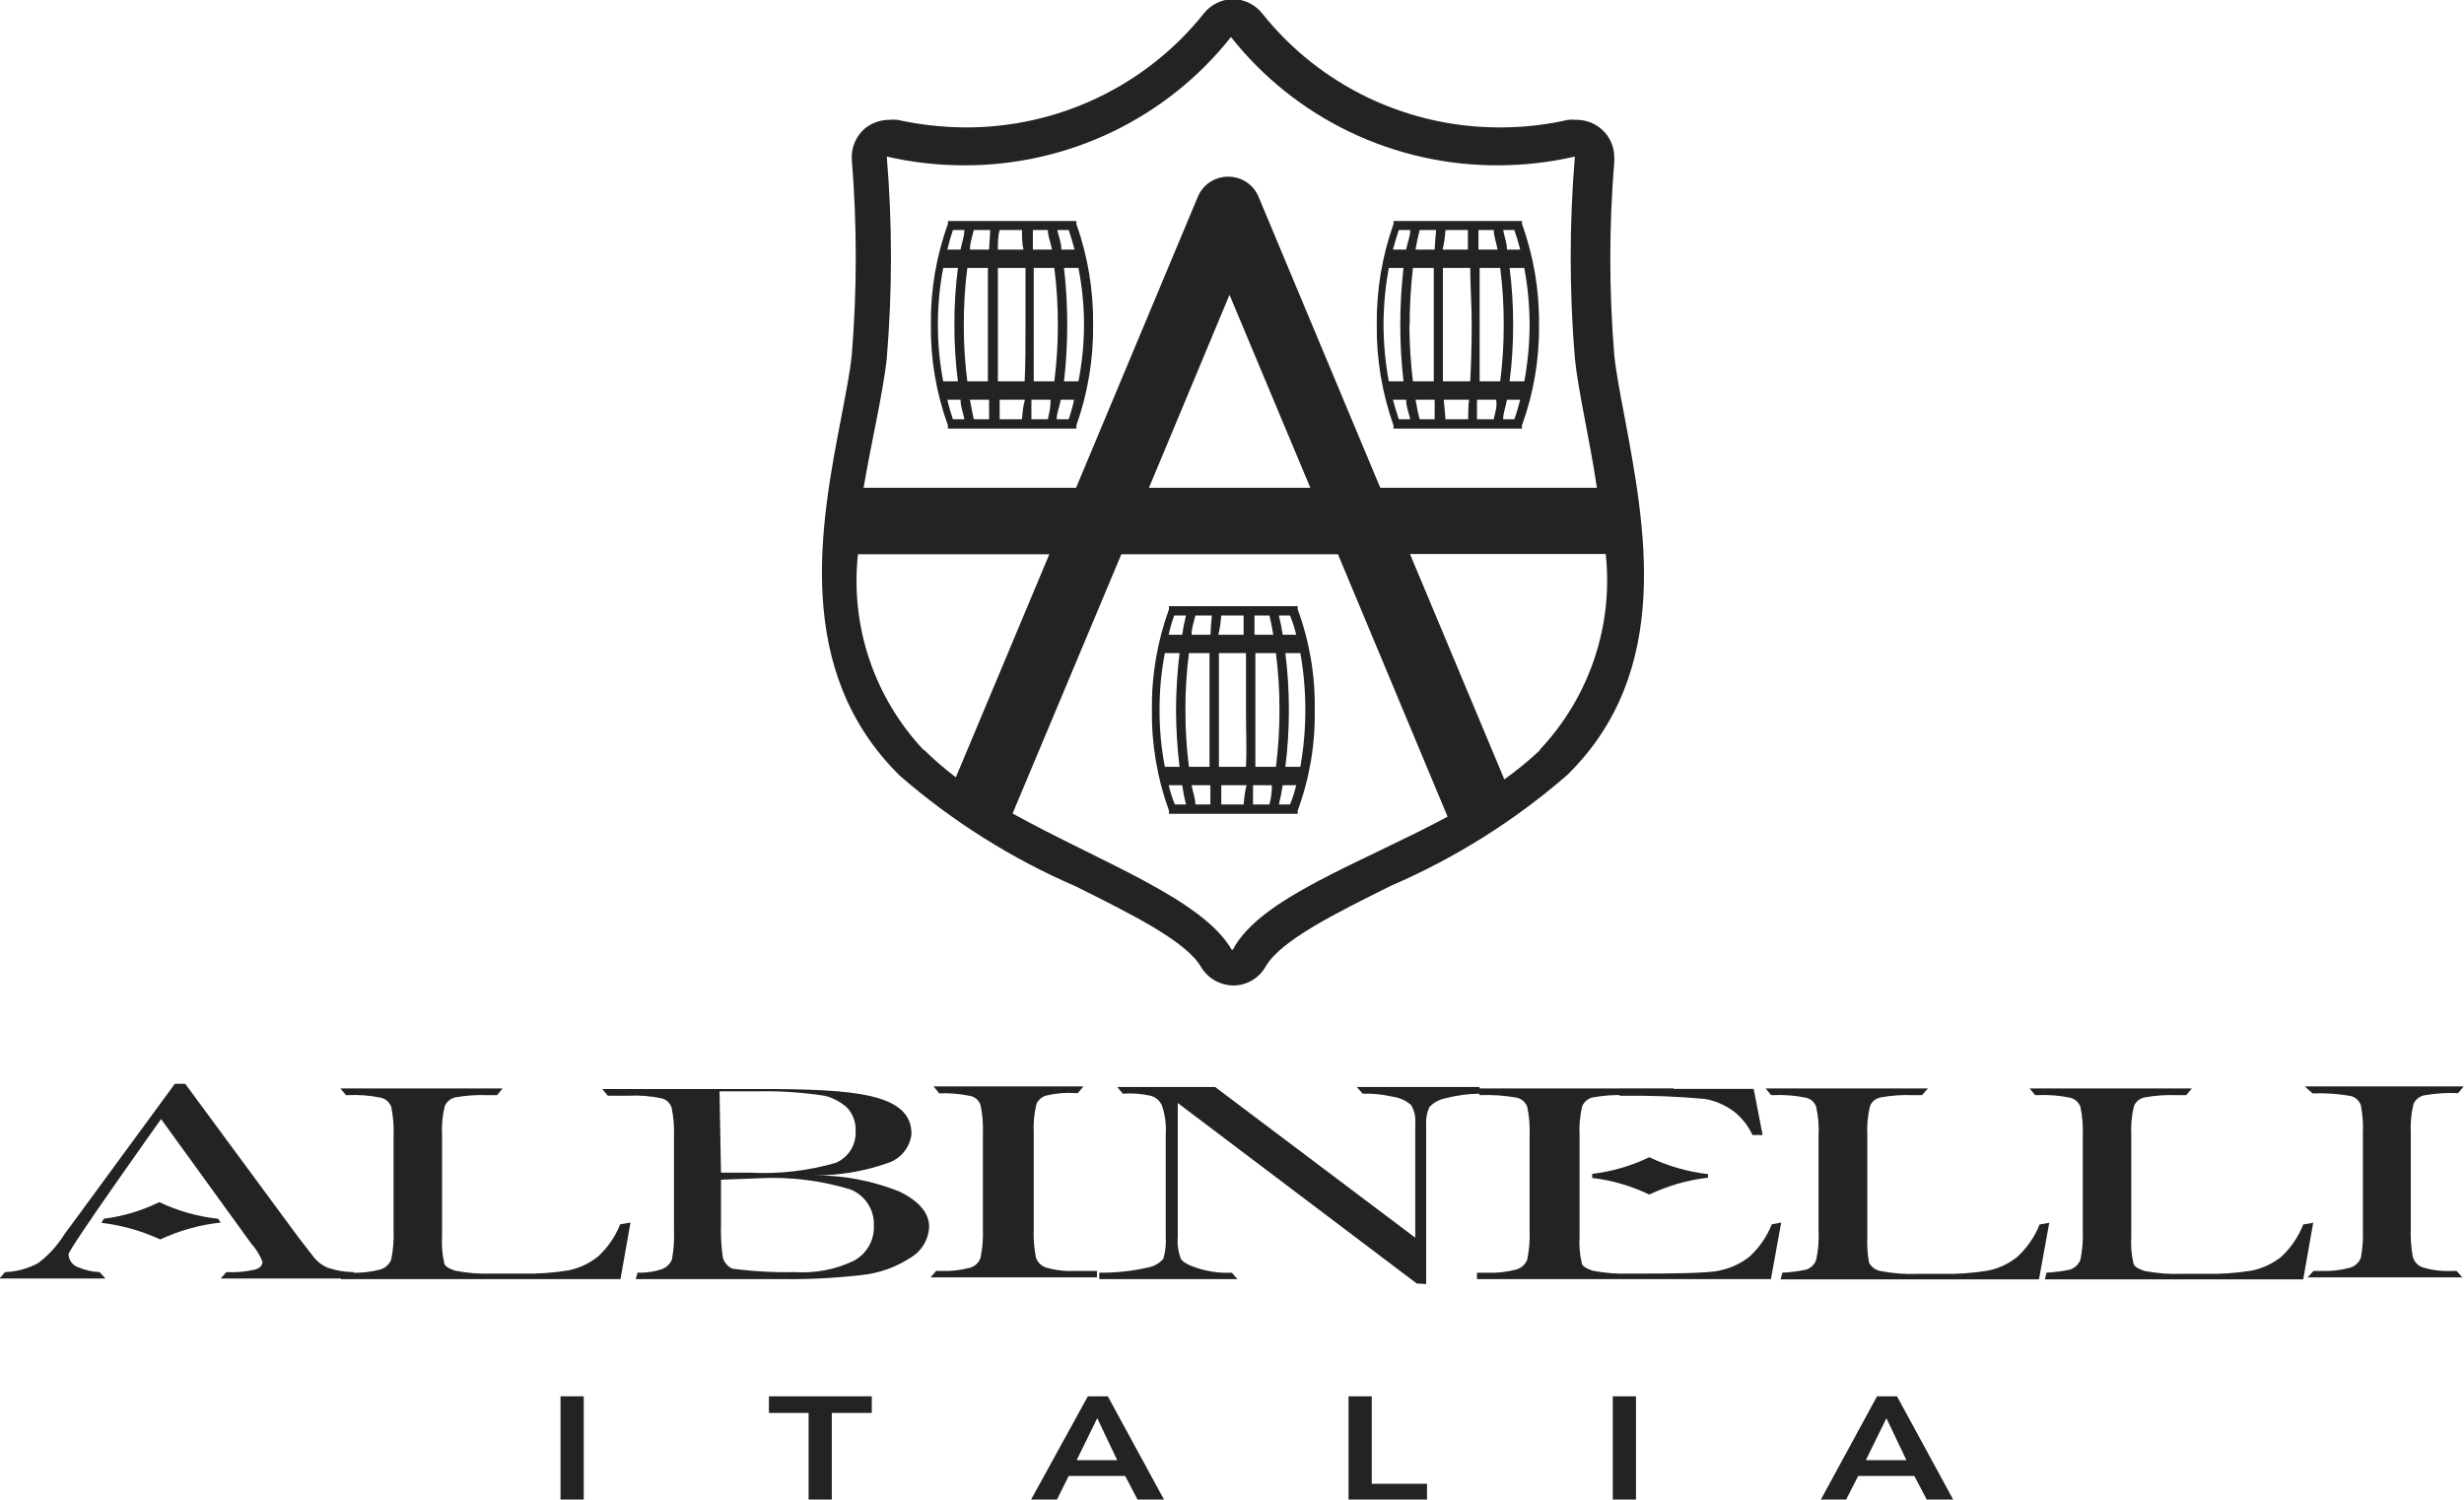 <svg width="534" height="325" viewBox="0 0 534 325" fill="none" xmlns="http://www.w3.org/2000/svg">
<g clip-path="url(#clip0_219_666)">
<path d="M121.477 302.63H126.509V325H121.477V302.63Z" fill="#232323"/>
<path d="M175.24 306.232H166.64V302.63H188.935V306.232H180.272V325.19H175.24V306.232Z" fill="#232323"/>
<path d="M235.755 302.63H240.087L252.254 325H246.52L243.845 319.882H231.615L229.067 325H223.461L235.755 302.63ZM242.125 316.469L237.794 307.369L233.335 316.469H242.125Z" fill="#232323"/>
<path d="M292.257 302.63H297.29V321.588H309.265V325.19H292.257V302.63Z" fill="#232323"/>
<path d="M349.524 302.63H354.556V325H349.524V302.63Z" fill="#232323"/>
<path d="M406.79 302.63H411.122L423.289 325H417.556L414.88 319.882H402.713L400.102 325H394.624L406.79 302.63ZM413.16 316.469L408.829 307.369L404.37 316.469H413.16Z" fill="#232323"/>
<path d="M71.026 274.762C69.82 274.257 68.767 273.452 67.968 272.424L64.592 268.063L40.131 234.887H37.902L16.626 263.893L14.014 267.431C12.511 269.869 10.567 272.012 8.281 273.751C6.067 274.947 3.603 275.617 1.083 275.71L-0.127 277.1H22.868L21.594 275.71C20.037 275.65 18.504 275.307 17.072 274.699C16.447 274.515 15.897 274.141 15.497 273.631C15.097 273.122 14.868 272.5 14.842 271.855C14.842 270.717 34.908 242.533 34.908 242.533L54.4 269.454C55.455 270.627 56.296 271.975 56.884 273.435C56.884 274.319 56.247 274.951 55.037 275.204C53.074 275.646 51.059 275.816 49.049 275.71L47.839 277.1H76.632V275.71C74.725 275.687 72.833 275.367 71.026 274.762V274.762Z" fill="#232323"/>
<path d="M22.486 264.145L21.977 265.03C26.391 265.542 30.694 266.758 34.717 268.632C38.855 266.695 43.29 265.456 47.839 264.967L47.266 264.145C42.843 263.675 38.534 262.456 34.526 260.543C30.74 262.395 26.672 263.612 22.486 264.145V264.145Z" fill="#232323"/>
<path d="M136.637 264.967L134.472 277.227H73.892V275.836H76.058C78.205 275.928 80.353 275.693 82.428 275.141C82.961 274.985 83.45 274.711 83.858 274.338C84.267 273.966 84.584 273.505 84.785 272.993C85.205 270.913 85.376 268.792 85.295 266.673V246.199C85.385 244.08 85.213 241.958 84.785 239.88C84.609 239.405 84.32 238.979 83.943 238.638C83.566 238.297 83.112 238.051 82.62 237.921C80.234 237.42 77.793 237.229 75.358 237.352H74.975L73.765 235.898H108.928L107.717 237.352H105.679C103.31 237.259 100.939 237.428 98.608 237.857C98.113 237.978 97.653 238.212 97.265 238.541C96.878 238.871 96.574 239.286 96.379 239.753C95.884 241.822 95.691 243.95 95.805 246.073V267.937C95.683 269.844 95.833 271.759 96.251 273.624C96.251 274.383 97.334 274.952 98.608 275.394C101.312 275.926 104.071 276.138 106.826 276.026H113.196C116.544 276.106 119.892 275.873 123.197 275.331C125.528 274.859 127.713 273.841 129.567 272.361C131.695 270.416 133.35 268.018 134.408 265.346L136.637 264.967Z" fill="#232323"/>
<path d="M501.321 265.004L499.156 277.278H443.163L443.545 275.823C445.215 275.739 446.876 275.527 448.514 275.19C449.046 275.034 449.535 274.76 449.944 274.387C450.352 274.014 450.67 273.553 450.871 273.039C451.291 270.957 451.462 268.834 451.38 266.712V246.212C451.47 244.09 451.299 241.965 450.871 239.885C450.694 239.409 450.405 238.983 450.028 238.642C449.652 238.3 449.198 238.054 448.705 237.923C446.319 237.422 443.878 237.23 441.443 237.354H441.061L439.851 235.898H475.013L473.803 237.354H471.764C469.396 237.261 467.024 237.43 464.694 237.86C464.194 237.97 463.729 238.201 463.34 238.532C462.951 238.863 462.651 239.284 462.464 239.758C461.97 241.829 461.777 243.96 461.891 246.085V267.977C461.769 269.887 461.919 271.804 462.337 273.672C462.337 274.431 463.42 275.001 464.694 275.443C467.398 275.977 470.156 276.189 472.911 276.076H478.007C481.355 276.153 484.703 275.92 488.008 275.38C490.335 274.894 492.517 273.876 494.378 272.406C496.483 270.453 498.116 268.052 499.156 265.383L501.321 265.004Z" fill="#232323"/>
<path d="M444.119 265.011L441.889 277.288H385.897L386.279 275.833C387.97 275.749 389.652 275.537 391.311 275.2C391.841 275.054 392.327 274.781 392.726 274.406C393.126 274.031 393.427 273.565 393.604 273.048C394.056 270.97 394.227 268.842 394.114 266.719V246.214C394.236 244.092 394.065 241.962 393.604 239.886C393.443 239.402 393.159 238.967 392.78 238.623C392.4 238.28 391.939 238.039 391.439 237.924C389.075 237.421 386.655 237.23 384.24 237.354H383.858L382.648 235.898H417.811L416.537 237.354H414.562C412.193 237.255 409.821 237.425 407.491 237.86C406.987 237.96 406.516 238.187 406.126 238.52C405.735 238.852 405.438 239.279 405.262 239.759C404.767 241.831 404.574 243.962 404.688 246.088V267.985C404.593 269.892 404.721 271.804 405.07 273.681C405.313 274.127 405.649 274.515 406.055 274.821C406.462 275.127 406.93 275.342 407.427 275.453C410.153 275.989 412.933 276.201 415.708 276.086H420.804C424.153 276.163 427.501 275.93 430.805 275.39C433.14 274.927 435.327 273.906 437.175 272.415C439.304 270.468 440.959 268.066 442.017 265.39L444.119 265.011Z" fill="#232323"/>
<path d="M386.024 264.967L383.795 277.227H320.094V275.836H322.26C324.407 275.928 326.555 275.693 328.63 275.141C329.162 274.985 329.651 274.711 330.06 274.338C330.469 273.966 330.786 273.505 330.987 272.993C331.407 270.913 331.578 268.792 331.497 266.673V246.199C331.586 244.08 331.415 241.958 330.987 239.88C330.81 239.405 330.522 238.979 330.145 238.638C329.768 238.297 329.314 238.051 328.821 237.921C326.154 237.435 323.441 237.244 320.731 237.352V237.352L319.967 235.898H362.773L361.563 237.352H352.199C349.831 237.259 347.459 237.428 345.128 237.857C344.633 237.978 344.173 238.212 343.785 238.541C343.398 238.871 343.094 239.286 342.899 239.753C342.404 241.822 342.211 243.95 342.326 246.073V267.937C342.203 269.844 342.354 271.759 342.772 273.624C342.772 274.383 343.854 274.952 345.128 275.394C347.833 275.926 350.591 276.138 353.346 276.026H355.448C359.907 276.026 370.609 276.026 372.774 275.331C375.105 274.855 377.288 273.837 379.144 272.361C381.273 270.416 382.928 268.018 383.986 265.346L386.024 264.967Z" fill="#232323"/>
<path d="M380.058 236H351V237.484H352.036C357.912 237.411 363.788 237.648 369.639 238.193C372.004 238.651 374.223 239.669 376.111 241.161C377.684 242.483 378.944 244.135 379.8 246H382L380.058 236Z" fill="#232323"/>
<path d="M176.514 254.73C182.844 254.714 189.117 255.916 194.987 258.269C199.064 260.291 201.357 262.818 201.357 265.852C201.309 267.229 200.909 268.571 200.197 269.754C199.484 270.936 198.48 271.92 197.28 272.613C194.127 274.671 190.523 275.949 186.769 276.342C181.083 277 175.359 277.296 169.634 277.226H137.784L138.166 275.836C139.892 275.882 141.613 275.647 143.262 275.141C143.788 274.973 144.271 274.694 144.678 274.323C145.085 273.952 145.406 273.498 145.619 272.992C146.007 270.909 146.156 268.79 146.065 266.673V246.388C146.149 244.269 145.978 242.148 145.555 240.069C145.398 239.577 145.116 239.133 144.737 238.779C144.358 238.425 143.894 238.173 143.389 238.047C141.026 237.545 138.605 237.354 136.191 237.478H131.732L130.522 236.025H146.829H164.602C185.241 236.025 197.535 236.973 197.535 245.756C197.384 247.192 196.816 248.554 195.9 249.675C194.984 250.797 193.759 251.631 192.375 252.076C187.285 253.873 181.916 254.771 176.514 254.73V254.73ZM156.257 254.161H162.627C168.884 254.484 175.151 253.757 181.164 252.012C182.478 251.442 183.588 250.491 184.35 249.285C185.111 248.079 185.488 246.673 185.432 245.251C185.545 243.408 184.928 241.593 183.712 240.195C182.303 238.868 180.568 237.931 178.68 237.478C173.812 236.735 168.888 236.418 163.965 236.53H155.938L156.257 254.161ZM156.257 255.678V264.967C156.163 267.48 156.291 269.996 156.639 272.487C156.774 273.022 157.027 273.52 157.379 273.946C157.732 274.372 158.175 274.716 158.678 274.951C163.195 275.552 167.753 275.806 172.309 275.71C176.699 275.993 181.088 275.144 185.049 273.245C186.416 272.512 187.547 271.412 188.313 270.071C189.079 268.73 189.449 267.202 189.381 265.662C189.461 264.008 189.027 262.371 188.139 260.969C187.25 259.568 185.949 258.471 184.413 257.826C178.027 255.861 171.343 255.027 164.665 255.362L156.257 255.678Z" fill="#232323"/>
<path d="M203.523 236.909L202.312 235.456H234.8L233.589 236.909H233.207C231.07 236.764 228.923 236.935 226.837 237.415C226.341 237.535 225.881 237.769 225.494 238.099C225.107 238.428 224.803 238.843 224.607 239.311C224.113 241.379 223.92 243.507 224.034 245.63V266.104C223.938 268.221 224.088 270.341 224.48 272.424C224.627 272.949 224.901 273.431 225.279 273.827C225.656 274.224 226.125 274.523 226.646 274.699C228.711 275.306 230.865 275.562 233.016 275.457H237.73V276.847H201.675L202.886 275.457H203.841C205.988 275.549 208.136 275.314 210.211 274.762C210.741 274.616 211.227 274.344 211.626 273.969C212.026 273.595 212.327 273.129 212.504 272.613C212.925 270.534 213.096 268.413 213.014 266.294V245.82C213.104 243.7 212.932 241.578 212.504 239.5C212.343 239.017 212.059 238.583 211.68 238.24C211.3 237.897 210.839 237.656 210.339 237.541C207.975 237.04 205.555 236.848 203.14 236.973L203.523 236.909Z" fill="#232323"/>
<path d="M307.036 278.174L255.247 239.058V268C255.109 269.607 255.326 271.225 255.884 272.74C256.266 273.498 257.477 274.193 259.451 274.825C261.874 275.616 264.421 275.958 266.968 275.836L268.178 277.226H238.239V275.836C241.797 275.877 245.347 275.495 248.814 274.699C250.106 274.467 251.276 273.796 252.126 272.803C252.574 271.243 252.747 269.618 252.636 268V245.883C252.783 243.743 252.501 241.595 251.807 239.563C251.577 239.053 251.235 238.601 250.805 238.24C250.375 237.879 249.868 237.619 249.323 237.478C247.36 237.037 245.342 236.887 243.335 237.036L242.125 235.583H263.337L306.717 268.253V243.292C306.824 241.939 306.489 240.587 305.762 239.437C304.604 238.469 303.188 237.854 301.685 237.668C299.598 237.183 297.457 236.97 295.315 237.036L294.041 235.583H320.668V237.036C318.15 237.061 315.646 237.4 313.215 238.047C311.895 238.303 310.691 238.967 309.775 239.943C309.224 241.151 308.983 242.475 309.074 243.797V278.301L307.036 278.174Z" fill="#232323"/>
<path d="M499.475 235.456H533.937L532.726 236.909H532.408C530.018 236.815 527.625 236.985 525.273 237.415C524.778 237.535 524.318 237.769 523.93 238.099C523.543 238.428 523.239 238.843 523.044 239.311C522.549 241.379 522.356 243.507 522.47 245.63V266.104C522.374 268.221 522.524 270.341 522.916 272.424C523.063 272.949 523.338 273.431 523.715 273.827C524.092 274.224 524.562 274.523 525.082 274.699C527.147 275.306 529.301 275.562 531.452 275.457H532.408L533.618 276.847H500.112L501.386 275.457H502.914C505.061 275.553 507.21 275.318 509.284 274.762C509.817 274.606 510.306 274.331 510.714 273.959C511.123 273.587 511.44 273.126 511.641 272.613C512.029 270.53 512.179 268.41 512.087 266.294V245.82C512.186 243.703 512.037 241.582 511.641 239.5C511.465 239.026 511.176 238.6 510.799 238.259C510.422 237.918 509.968 237.672 509.476 237.541C506.743 237.061 503.967 236.871 501.195 236.973L499.475 235.456Z" fill="#232323"/>
<path d="M345.065 255.299V254.414C349.358 253.907 353.536 252.69 357.423 250.812C361.438 252.719 365.742 253.957 370.163 254.477V255.235C365.742 255.756 361.438 256.994 357.423 258.901C353.536 257.023 349.358 255.805 345.065 255.299V255.299Z" fill="#232323"/>
<path d="M233.271 48.532V47.9H205.434V48.532C202.897 55.543 201.646 62.948 201.739 70.397C201.647 77.825 202.898 85.209 205.434 92.198V92.893H233.271V92.198C235.755 85.197 236.984 77.818 236.902 70.397C236.983 62.954 235.754 55.555 233.271 48.532V48.532ZM231.615 49.859C232.061 51.186 232.506 52.64 232.889 54.093H230.022C230.022 52.64 229.449 51.249 229.13 49.859H231.615ZM227.092 49.859C227.092 51.186 227.729 52.64 227.984 54.093H223.843C223.843 52.64 223.843 51.249 223.843 49.859H227.092ZM216.645 49.859H221.486C221.486 51.249 221.486 52.64 221.805 54.093H216.263C216.263 52.64 216.263 51.186 216.645 49.859ZM206.517 49.859H209.001C209.001 51.249 208.428 52.64 208.173 54.093H205.306C205.634 52.661 206.038 51.248 206.517 49.859ZM204.415 82.656C203.637 78.616 203.253 74.51 203.268 70.397C203.25 66.262 203.634 62.136 204.415 58.074H207.6C207.079 62.161 206.824 66.277 206.835 70.397C206.824 74.495 207.079 78.59 207.6 82.656H204.415ZM206.517 90.871C206.071 89.481 205.625 88.091 205.306 86.637H208.173C208.173 88.154 208.746 89.481 209.001 90.871H206.517ZM208.874 70.397C208.861 66.277 209.116 62.161 209.638 58.074H214.097C214.097 61.992 214.097 66.036 214.097 70.397C214.097 74.757 214.097 78.801 214.097 82.656H209.638C209.118 78.59 208.862 74.495 208.874 70.397V70.397ZM211.039 90.871C210.721 89.481 210.466 88.091 210.211 86.637H214.352C214.352 88.154 214.352 89.481 214.352 90.871H211.039ZM214.352 54.093H210.211C210.211 52.64 210.721 51.186 211.039 49.859H214.607C214.543 51.249 214.416 52.64 214.352 54.093ZM221.486 90.871H216.645C216.645 89.481 216.645 88.091 216.645 86.637H222.123C221.677 88.091 221.614 89.481 221.486 90.871V90.871ZM222.06 82.656H216.263C216.263 78.801 216.263 74.631 216.263 70.397C216.263 66.163 216.263 61.992 216.263 58.074H222.251C222.251 61.992 222.251 66.036 222.251 70.397C222.251 74.757 222.251 78.801 222.06 82.656V82.656ZM227.092 90.871H223.525C223.525 89.481 223.525 88.154 223.525 86.637H227.665C227.729 88.091 227.41 89.481 227.092 90.871V90.871ZM224.034 82.656C224.034 78.801 224.034 74.631 224.034 70.397C224.034 66.163 224.034 61.992 224.034 58.074H228.493C229.015 62.161 229.271 66.277 229.258 70.397C229.269 74.495 229.014 78.59 228.493 82.656H224.034ZM231.615 90.871H229.003C229.003 89.481 229.64 88.154 229.895 86.637H232.761C232.506 88.091 232.061 89.481 231.615 90.871V90.871ZM230.595 82.656C231.062 78.586 231.296 74.493 231.296 70.397C231.296 66.279 231.062 62.166 230.595 58.074H233.717C234.519 62.133 234.925 66.26 234.927 70.397C234.922 74.512 234.517 78.618 233.717 82.656H230.595Z" fill="#232323"/>
<path d="M329.84 48.532V47.9H302.003V48.532C299.52 55.555 298.291 62.954 298.372 70.397C298.291 77.818 299.519 85.197 302.003 92.198V92.893H329.84V92.198C332.376 85.209 333.628 77.825 333.535 70.397C333.628 62.948 332.377 55.543 329.84 48.532V48.532ZM328.184 49.859C328.685 51.247 329.11 52.66 329.458 54.093H326.592C326.592 52.64 326.018 51.249 325.764 49.859H328.184ZM323.725 49.859C323.725 51.186 324.299 52.64 324.553 54.093H320.413C320.413 52.64 320.413 51.249 320.413 49.859H323.725ZM313.278 49.859H318.12C318.12 51.249 318.12 52.64 318.12 54.093H312.641C313.024 52.64 313.151 51.186 313.278 49.859V49.859ZM303.15 49.859H305.634C305.634 51.249 304.997 52.64 304.743 54.093H301.876C302.258 52.64 302.704 51.186 303.15 49.859V49.859ZM300.984 82.656C300.237 78.611 299.854 74.509 299.838 70.397C299.85 66.264 300.233 62.14 300.984 58.074H304.169C303.703 62.166 303.469 66.279 303.469 70.397C303.469 74.493 303.703 78.586 304.169 82.656H300.984ZM303.15 90.871C302.704 89.481 302.258 88.091 301.876 86.637H304.743C304.743 88.154 305.316 89.481 305.634 90.871H303.15ZM305.507 70.397C305.505 66.279 305.739 62.165 306.208 58.074H310.73C310.73 61.992 310.73 66.036 310.73 70.397C310.73 74.757 310.73 78.801 310.73 82.656H306.208C305.72 78.587 305.465 74.494 305.443 70.397H305.507ZM307.673 90.871C307.291 89.481 307.036 88.091 306.781 86.637H310.921C310.921 88.154 310.921 89.481 310.921 90.871H307.673ZM310.921 54.093H306.781C307.004 52.667 307.302 51.254 307.673 49.859H311.24C311.113 51.249 310.985 52.64 310.921 54.093ZM318.12 90.871H313.278L312.896 86.637H318.374C318.183 88.091 318.183 89.481 318.183 90.871H318.12ZM318.629 82.656H312.705C312.705 78.801 312.705 74.631 312.705 70.397C312.705 66.163 312.705 61.992 312.705 58.074H318.629C318.629 61.992 318.948 66.036 318.948 70.397C318.948 74.757 318.82 78.801 318.629 82.656ZM323.725 90.871H320.094C320.094 89.481 320.094 88.154 320.094 86.637H324.235C324.553 88.091 323.98 89.481 323.725 90.871V90.871ZM320.668 82.656C320.668 78.801 320.668 74.631 320.668 70.397C320.668 66.163 320.668 61.992 320.668 58.074H325.127C325.649 62.161 325.904 66.277 325.891 70.397C325.902 74.495 325.647 78.59 325.127 82.656H320.668ZM328.184 90.871H325.764C325.764 89.481 326.337 88.154 326.592 86.637H329.458C329.076 88.091 328.694 89.481 328.184 90.871ZM327.165 82.656C327.685 78.59 327.941 74.495 327.929 70.397C327.941 66.277 327.685 62.161 327.165 58.074H330.35C331.101 62.14 331.484 66.264 331.497 70.397C331.481 74.509 331.097 78.611 330.35 82.656H327.165Z" fill="#232323"/>
<path d="M281.237 132.073V131.378H253.336V132.073C250.795 139.061 249.544 146.446 249.642 153.874C249.544 161.303 250.795 168.688 253.336 175.676V176.371H281.237V175.676C283.81 168.696 285.062 161.305 284.932 153.874C285.062 146.444 283.81 139.053 281.237 132.073V132.073ZM279.581 133.4C280.131 134.755 280.578 136.149 280.918 137.571H277.988C277.786 136.167 277.509 134.775 277.16 133.4H279.581ZM275.122 133.4C275.44 134.727 275.695 136.117 275.95 137.571H271.873C271.873 136.117 271.873 134.727 271.873 133.4H275.122ZM264.675 133.4H269.516C269.516 134.727 269.516 136.117 269.516 137.571H264.038C264.42 136.117 264.547 134.727 264.675 133.4ZM254.61 133.4H257.031C256.682 134.775 256.405 136.167 256.203 137.571H253.272C253.571 136.153 253.976 134.758 254.483 133.4H254.61ZM252.444 166.197C251.667 162.135 251.283 158.009 251.298 153.874C251.283 149.74 251.667 145.614 252.444 141.552H255.629C255.143 145.642 254.888 149.756 254.865 153.874C254.886 157.993 255.141 162.107 255.629 166.197H252.444ZM254.61 174.349C254.06 172.994 253.613 171.6 253.272 170.178H256.203C256.405 171.582 256.682 172.974 257.031 174.349H254.61ZM256.903 153.874C256.892 149.755 257.148 145.639 257.668 141.552H262.127C262.127 145.47 262.127 149.577 262.127 153.874C262.127 158.171 262.127 162.279 262.127 166.197H257.668C257.148 162.11 256.892 157.994 256.903 153.874V153.874ZM259.069 174.349C259.069 173.022 258.496 171.632 258.241 170.178H262.318C262.318 171.632 262.318 173.022 262.318 174.349H259.069ZM262.318 137.571H258.241C258.241 136.117 258.751 134.727 259.069 133.4H262.636C262.509 134.727 262.382 136.117 262.318 137.76V137.571ZM269.516 174.349H264.675C264.675 173.022 264.675 171.632 264.675 170.178H270.153C269.771 171.632 269.643 173.022 269.516 174.349ZM270.026 166.197H264.165C264.165 162.279 264.165 158.171 264.165 153.874C264.165 149.577 264.165 145.47 264.165 141.552H270.026C270.026 145.47 270.026 149.577 270.026 153.874C270.026 158.171 270.217 162.279 270.026 166.197ZM275.122 174.349H271.555C271.555 173.022 271.555 171.632 271.555 170.178H275.631C275.695 171.632 275.44 173.022 275.122 174.349ZM272.064 166.197C272.064 162.279 272.064 158.171 272.064 153.874C272.064 149.577 272.064 145.47 272.064 141.552H276.523C277.043 145.639 277.299 149.755 277.288 153.874C277.299 157.994 277.043 162.11 276.523 166.197H272.064ZM279.581 174.349H277.16C277.509 172.974 277.786 171.582 277.988 170.178H280.918C280.578 171.6 280.131 172.994 279.581 174.349V174.349ZM278.562 166.197C279.082 162.11 279.337 157.994 279.326 153.874C279.335 149.755 279.08 145.639 278.562 141.552H281.81C282.535 145.62 282.897 149.743 282.893 153.874C282.897 158.005 282.535 162.129 281.81 166.197H278.562Z" fill="#232323"/>
<path d="M352.072 90.302C351.116 85.31 350.225 80.634 349.842 76.906C348.702 63.005 348.702 49.036 349.842 35.135C349.874 34.757 349.874 34.376 349.842 33.998C349.834 32.925 349.611 31.864 349.185 30.877C348.76 29.891 348.141 28.998 347.364 28.251C346.588 27.504 345.669 26.918 344.662 26.527C343.655 26.136 342.579 25.947 341.498 25.972C340.947 25.907 340.391 25.907 339.841 25.972C335.036 27.066 330.121 27.617 325.19 27.615C315.27 27.653 305.47 25.454 296.532 21.185C287.594 16.915 279.75 10.687 273.593 2.97C272.838 2.003 271.874 1.217 270.771 0.67C269.668 0.123 268.456 -0.171 267.223 -0.189C265.989 -0.175 264.775 0.117 263.672 0.664C262.568 1.211 261.605 2 260.853 2.97C254.683 10.688 246.828 16.917 237.879 21.186C228.93 25.455 219.122 27.653 209.192 27.615C204.242 27.582 199.31 27.032 194.477 25.972C193.884 25.907 193.286 25.907 192.694 25.972C190.764 25.984 188.897 26.653 187.406 27.868C186.454 28.697 185.705 29.732 185.22 30.894C184.734 32.055 184.523 33.312 184.604 34.566C185.747 48.657 185.747 62.815 184.604 76.906C184.221 80.697 183.266 85.436 182.31 90.492C177.851 113.62 171.8 145.343 195.05 168.156C206.467 178.067 219.359 186.167 233.271 192.169C244.992 198.046 257.158 203.986 260.343 209.673C261.068 210.845 262.077 211.818 263.279 212.503C264.481 213.187 265.837 213.562 267.223 213.591C268.663 213.593 270.078 213.213 271.321 212.491C272.564 211.769 273.59 210.731 274.294 209.484C277.542 203.797 289.645 197.856 301.43 191.979C315.347 185.986 328.24 177.885 339.65 167.966C362.773 145.343 356.403 113.62 352.072 90.302ZM192.184 77.664C193.391 63.112 193.391 48.486 192.184 33.935C197.595 35.175 203.129 35.811 208.682 35.83C219.863 35.901 230.911 33.432 240.981 28.613C251.05 23.793 259.875 16.751 266.777 8.026C273.67 16.746 282.483 23.785 292.542 28.605C302.6 33.425 313.638 35.896 324.808 35.83C330.362 35.814 335.896 35.178 341.306 33.935C340.102 48.486 340.102 63.112 341.306 77.664C342.071 85.121 344.491 94.979 346.084 105.721H299.137L272.701 42.529C272.141 41.24 271.204 40.148 270.012 39.393C268.82 38.639 267.427 38.256 266.013 38.295C264.653 38.318 263.329 38.73 262.199 39.481C261.069 40.232 260.181 41.29 259.643 42.529L233.207 105.721H187.152C188.999 95.042 191.356 85.184 192.184 77.727V77.664ZM283.976 105.721H249.005L266.459 63.888L283.976 105.721ZM200.21 162.595C194.894 156.951 190.867 150.235 188.404 142.907C185.942 135.578 185.102 127.809 185.941 120.129H227.41L207.154 168.472C204.71 166.623 202.391 164.617 200.21 162.468V162.595ZM266.968 205.882C260.598 194.823 238.622 186.924 219.448 176.308L243.017 120.129H289.964L313.724 177.003C294.742 187.177 273.083 194.634 267.223 205.756L266.968 205.882ZM333.726 162.595C331.31 164.878 328.734 166.99 326.018 168.914L305.571 120.066H347.995C348.825 127.736 347.98 135.493 345.518 142.81C343.056 150.127 339.034 156.832 333.726 162.468V162.595Z" fill="#232323"/>
</g>
<defs>
<clipPath id="clip0_219_666">
<rect width="534" height="325" fill="white"/>
</clipPath>
</defs>
</svg>
